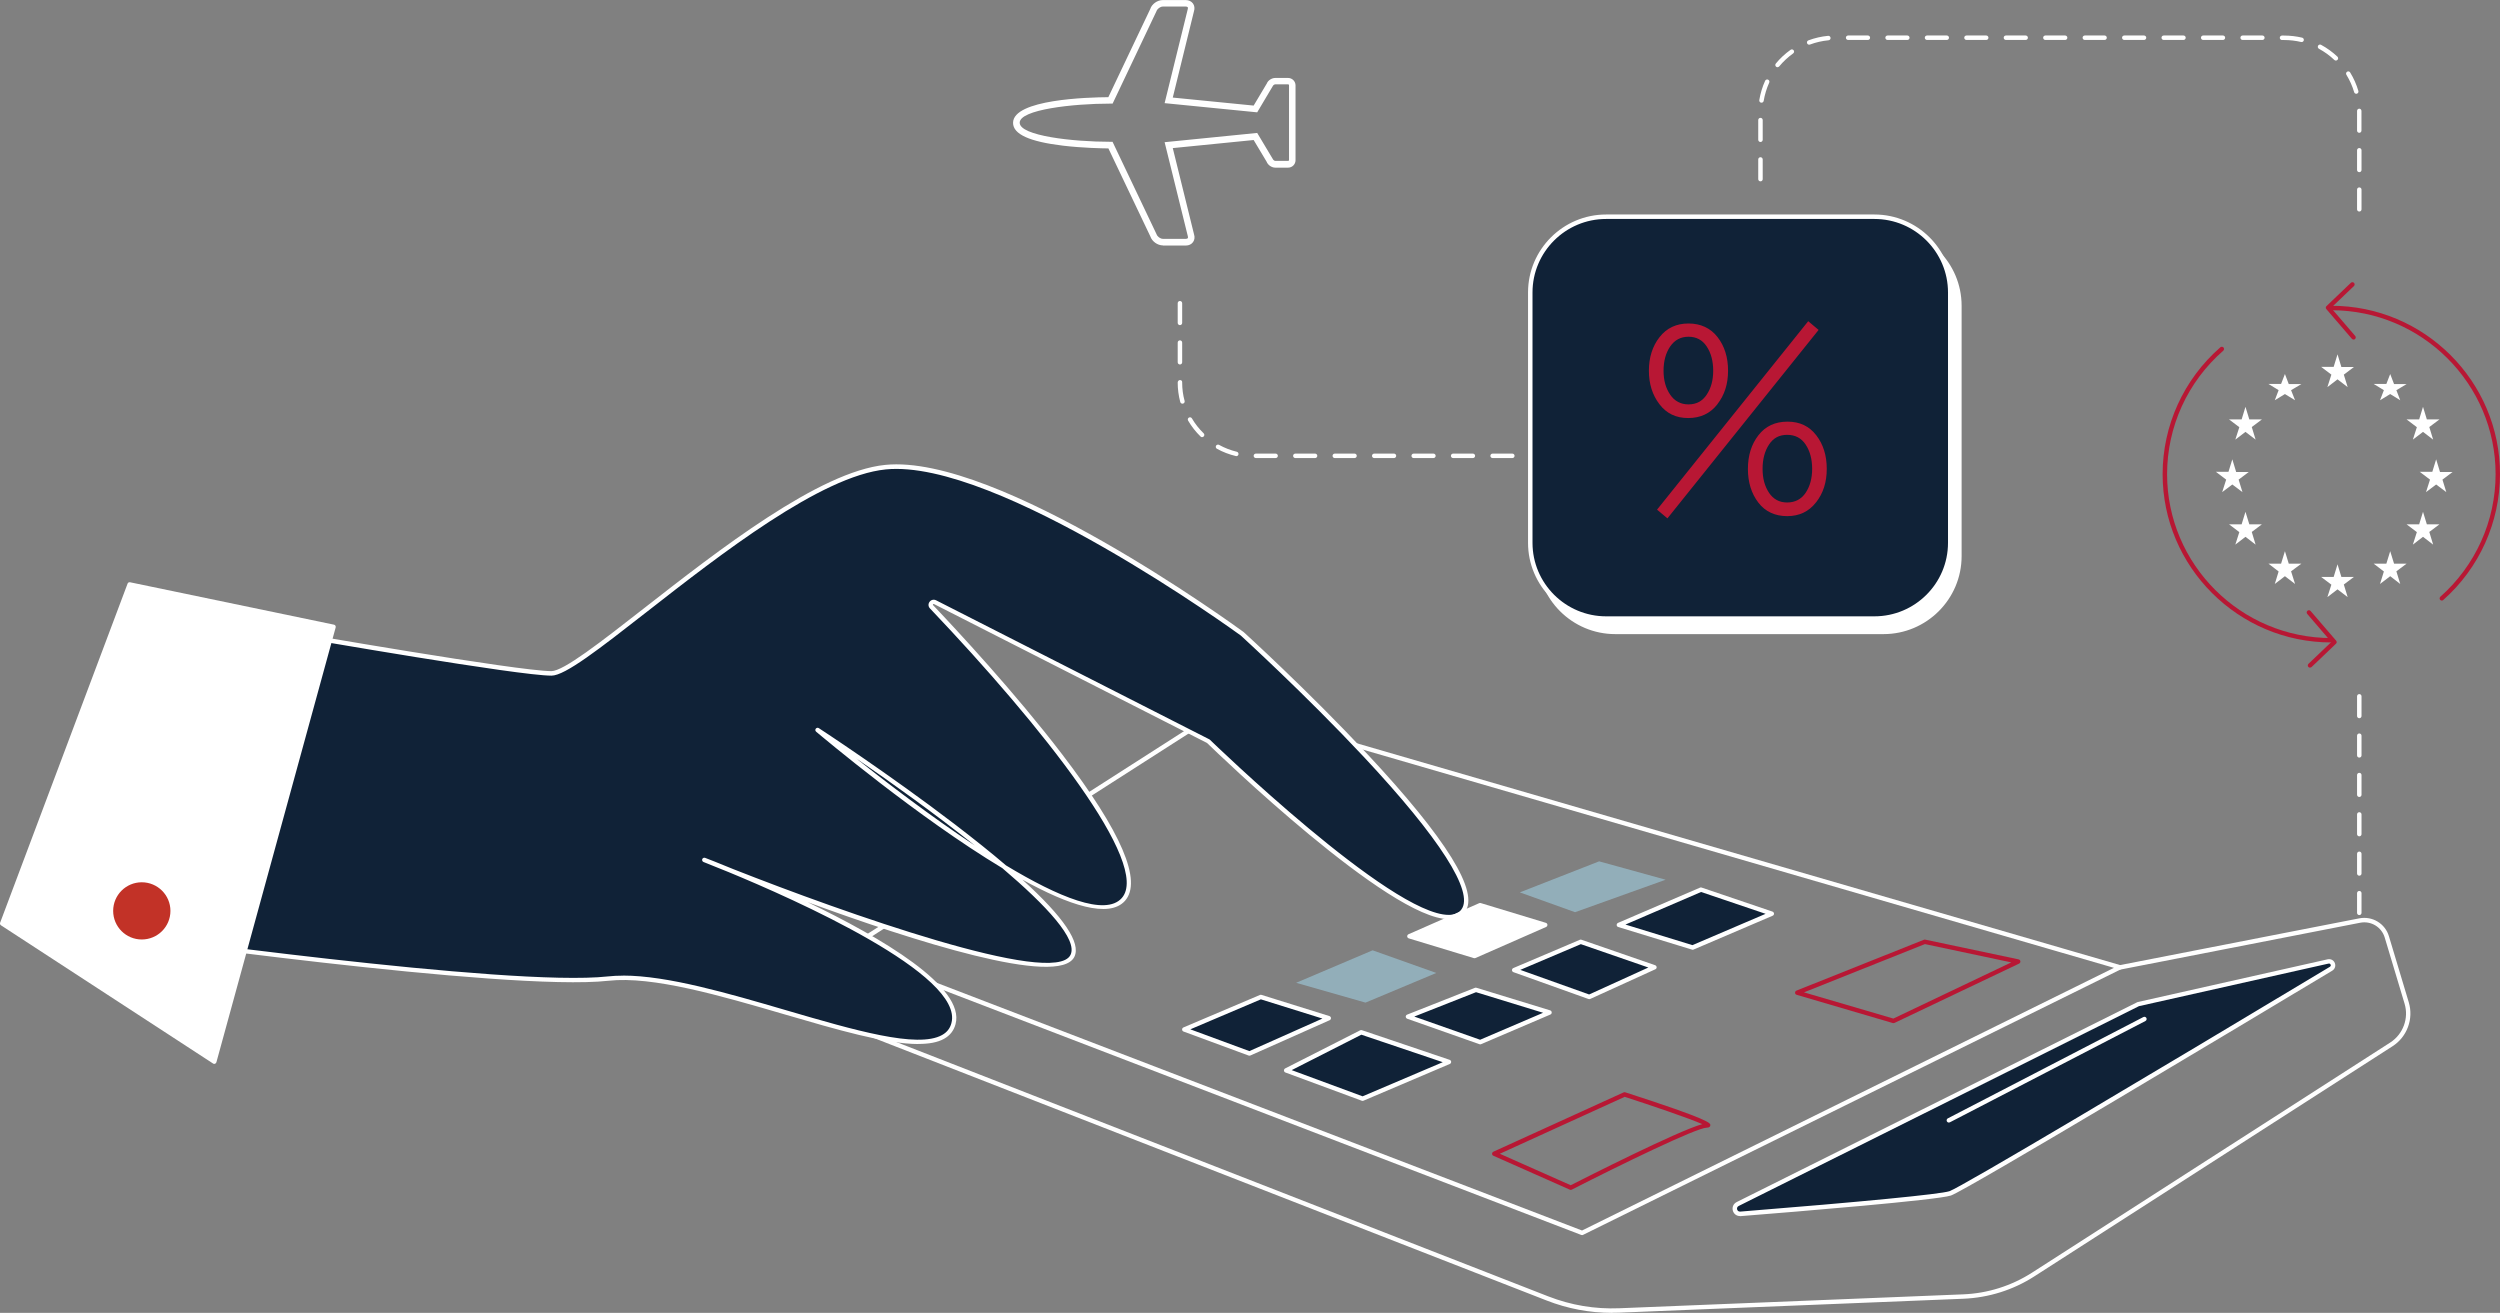 <?xml version="1.0" encoding="UTF-8"?> <svg xmlns="http://www.w3.org/2000/svg" width="358" height="188" viewBox="0 0 358 188" fill="none"><rect x="0" y="0" width="358" height="188" fill="#808080" stroke="none"/><g clip-path="url(#clip0_605_5068)"><path d="M226.555 176.865C226.555 176.865 226.479 176.865 226.442 176.847L121.022 136.386C120.909 136.339 120.834 136.245 120.815 136.123C120.805 136.001 120.862 135.888 120.956 135.823L175.285 101.028C175.361 100.981 175.455 100.963 175.549 100.991L303.671 138.219C303.793 138.256 303.887 138.369 303.897 138.491C303.906 138.623 303.84 138.745 303.718 138.801L226.687 176.837C226.687 176.837 226.592 176.875 226.545 176.875L226.555 176.865ZM121.841 136.02L226.545 176.208L302.72 138.595L175.521 101.639L121.841 136.02Z" fill="white"></path><path d="M230.839 188C227.628 188 224.483 187.408 221.48 186.233L118.602 146.093C118.451 146.036 118.367 145.877 118.404 145.717L120.834 136.011C120.871 135.841 121.05 135.738 121.22 135.776C121.389 135.823 121.493 135.992 121.455 136.161L119.092 145.604L221.715 185.642C224.973 186.91 228.381 187.483 231.884 187.342L281.138 185.35C284.632 185.209 288.031 184.138 290.978 182.249L342.285 149.287C344.121 148.104 344.968 145.82 344.338 143.734L341.494 134.263C341.042 132.75 339.536 131.829 337.963 132.139L303.671 138.839C303.492 138.876 303.332 138.764 303.294 138.585C303.256 138.416 303.369 138.247 303.548 138.209L337.841 131.51C339.714 131.143 341.551 132.243 342.097 134.075L344.94 143.546C345.646 145.905 344.695 148.479 342.624 149.814L291.317 182.776C288.285 184.73 284.773 185.829 281.167 185.98L231.912 187.972C231.555 187.991 231.206 187.991 230.848 187.991L230.839 188Z" fill="white"></path><path d="M333.387 137.674C334.018 137.533 334.376 138.378 333.82 138.717C322.248 145.67 281.355 170.194 279.274 170.889C277.372 171.519 257.684 173.154 249.238 173.821C248.418 173.887 248.117 172.778 248.852 172.412L306.241 143.781L333.396 137.683L333.387 137.674Z" fill="#102237"></path><path d="M249.162 174.141C248.682 174.141 248.277 173.84 248.145 173.37C248.004 172.863 248.23 172.365 248.701 172.13L306.09 143.499L333.321 137.373C333.764 137.279 334.187 137.495 334.347 137.909C334.507 138.322 334.366 138.764 333.98 138.999C321.702 146.375 281.468 170.495 279.368 171.2C277.429 171.848 257.665 173.483 249.256 174.15C249.228 174.15 249.19 174.15 249.162 174.15V174.141ZM333.453 137.984L306.298 144.082L248.983 172.694C248.748 172.806 248.71 173.032 248.757 173.192C248.804 173.351 248.927 173.511 249.2 173.502C266.657 172.102 277.862 171.012 279.161 170.579C280.781 170.044 308.369 153.619 333.641 138.444C333.811 138.341 333.764 138.181 333.745 138.144C333.726 138.097 333.651 137.937 333.443 137.984H333.453Z" fill="white"></path><path d="M15.724 133.662C15.724 133.662 72.483 141.752 87.087 140.136C101.682 138.519 134.119 155.508 136.549 146.61C138.978 137.711 100.872 123.147 100.872 123.147C100.872 123.147 150.333 143.377 153.582 136.903C156.821 130.429 117.095 104.533 117.095 104.533C117.095 104.533 154.401 136.095 160.879 128.813C166.5 122.499 140.437 94.291 133.404 86.896C133.074 86.558 133.488 86.032 133.912 86.248L173.044 106.159C173.044 106.159 204.672 136.913 209.531 130.439C214.399 123.965 177.903 90.787 177.903 90.787C177.903 90.787 143.036 65.294 126.813 66.911C111.738 68.414 83.839 96.443 78.971 96.443C74.103 96.443 41.665 90.777 41.665 90.777C41.665 90.777 1.12 121.531 15.715 133.662H15.724Z" fill="#102237"></path><path d="M131.511 149.504C126.888 149.504 119.836 147.446 112.472 145.294C103.122 142.56 93.462 139.741 87.115 140.446C72.653 142.052 16.242 134.056 15.677 133.972C15.621 133.972 15.564 133.934 15.517 133.896C13.276 132.036 12.175 129.621 12.231 126.727C12.551 112.605 40.29 91.407 41.467 90.505C41.543 90.448 41.627 90.429 41.712 90.448C42.032 90.505 74.178 96.105 78.961 96.105C80.694 96.105 86.042 91.933 92.238 87.094C102.821 78.835 117.312 67.512 126.775 66.572C142.904 64.956 176.651 89.462 178.082 90.505C178.195 90.608 187.338 98.933 195.765 107.944C207.186 120.159 211.894 127.779 209.776 130.608C209.324 131.209 208.655 131.547 207.789 131.613C207.685 131.613 207.572 131.623 207.469 131.623C198.976 131.623 174.334 107.841 172.847 106.394L133.752 86.502C133.677 86.464 133.63 86.502 133.611 86.53C133.564 86.596 133.611 86.633 133.611 86.652C136.925 90.138 145.362 99.196 152.122 108.047C160.587 119.135 163.61 126.182 161.096 129.001C158.817 131.557 153.055 129.64 146.407 125.966C152.339 131.341 154.834 135.043 153.846 137.025C151.642 141.432 130.692 134.705 115.645 129.189C126.191 134.254 138.291 141.348 136.831 146.675C136.586 147.587 136.031 148.292 135.183 148.761C134.261 149.278 133.008 149.494 131.483 149.494L131.511 149.504ZM89.225 139.703C95.59 139.703 104.252 142.231 112.661 144.693C122.302 147.512 131.408 150.171 134.901 148.216C135.598 147.831 136.04 147.277 136.238 146.525C138.131 139.591 113.725 128.757 104.337 124.885C102.623 124.209 101.38 123.702 100.74 123.438C100.58 123.373 100.505 123.185 100.561 123.025C100.627 122.865 100.806 122.781 100.976 122.846C101.267 122.959 102.793 123.542 105.062 124.481C120.73 130.655 150.955 141.404 153.29 136.753C154.382 134.573 149.891 129.715 143.526 124.312C131.455 117.058 117.802 105.557 116.87 104.778C116.738 104.665 116.719 104.477 116.822 104.345C116.926 104.214 117.114 104.176 117.256 104.27C117.359 104.336 127.312 110.838 136.737 118.045C139.505 120.169 141.953 122.123 144.062 123.927C151.548 128.447 158.28 131.247 160.634 128.606C164.909 123.805 149.251 104.026 133.168 87.122C132.914 86.859 132.895 86.474 133.112 86.182C133.338 85.882 133.724 85.797 134.053 85.966L173.186 105.877C173.186 105.877 173.242 105.914 173.261 105.933C173.525 106.187 199.155 131.012 207.45 131.012C207.554 131.012 207.648 131.012 207.742 131.002C208.429 130.946 208.928 130.702 209.267 130.241C211.122 127.77 206.169 120.009 195.304 108.395C186.895 99.403 177.771 91.097 177.687 91.012C177.366 90.777 142.782 65.633 126.841 67.221C117.557 68.151 103.151 79.398 92.633 87.611C85.835 92.919 80.92 96.753 78.971 96.753C74.244 96.753 44.358 91.566 41.75 91.106C39.81 92.6 13.173 113.366 12.871 126.755C12.815 129.414 13.813 131.632 15.856 133.361C18.427 133.727 72.916 141.385 87.04 139.825C87.728 139.75 88.453 139.713 89.215 139.713L89.225 139.703ZM122.613 108.611C126.907 112.022 133.263 116.88 139.59 121.071C134.025 116.636 127.726 112.116 122.613 108.611Z" fill="white"></path><path d="M271.158 146.516C271.158 146.516 271.101 146.516 271.064 146.506L257.279 142.456C257.147 142.419 257.053 142.306 257.053 142.165C257.053 142.024 257.128 141.902 257.25 141.855L275.498 134.573C275.555 134.554 275.621 134.545 275.687 134.554L289.067 137.382C289.198 137.411 289.302 137.523 289.321 137.655C289.34 137.786 289.264 137.918 289.142 137.984L271.299 146.478C271.299 146.478 271.205 146.506 271.158 146.506V146.516ZM258.343 142.109L271.129 145.858L288.012 137.815L275.649 135.193L258.343 142.099V142.109Z" fill="#B81734"></path><path d="M224.935 170.391C224.935 170.391 224.85 170.391 224.803 170.363L213.853 165.505C213.74 165.458 213.664 165.346 213.664 165.214C213.664 165.092 213.74 164.979 213.853 164.923L232.506 156.429C232.581 156.391 232.656 156.391 232.741 156.419C245.038 160.394 244.972 160.835 244.916 161.164C244.897 161.315 244.784 161.484 244.398 161.484C242.967 161.484 232.063 166.783 225.086 170.354C225.039 170.373 224.992 170.391 224.945 170.391H224.935ZM214.766 165.214L224.926 169.724C227.091 168.625 240.283 161.935 243.767 160.976C241.94 160.159 236.347 158.261 232.656 157.068L214.766 165.223V165.214Z" fill="#B81734"></path><path d="M216.828 138.914L226.357 134.874L236.893 138.51L227.572 142.767L216.828 138.914Z" fill="#102237"></path><path d="M227.572 143.077C227.572 143.077 227.496 143.077 227.468 143.058L216.725 139.215C216.602 139.168 216.517 139.055 216.517 138.923C216.517 138.792 216.593 138.67 216.715 138.623L226.244 134.573C226.319 134.545 226.404 134.535 226.47 134.573L237.016 138.219C237.138 138.266 237.223 138.378 237.232 138.501C237.242 138.623 237.166 138.754 237.044 138.801L227.722 143.048C227.722 143.048 227.638 143.077 227.591 143.077H227.572ZM217.704 138.886L227.562 142.409L236.046 138.548L226.376 135.203L217.704 138.886Z" fill="white"></path><path d="M231.828 132.44L243.588 127.385L253.719 130.824L242.373 135.682L231.828 132.44Z" fill="#102237"></path><path d="M242.373 136.001C242.373 136.001 242.307 136.001 242.279 135.982L231.733 132.75C231.602 132.713 231.517 132.6 231.507 132.468C231.507 132.337 231.573 132.215 231.696 132.158L243.456 127.103C243.531 127.075 243.616 127.065 243.682 127.103L253.823 130.542C253.945 130.589 254.03 130.702 254.04 130.833C254.04 130.965 253.964 131.087 253.842 131.134L242.486 135.992C242.486 135.992 242.402 136.02 242.364 136.02L242.373 136.001ZM232.75 132.393L242.355 135.343L252.834 130.861L243.597 127.733L232.75 132.402V132.393Z" fill="white"></path><path d="M211.358 141.752L201.622 145.595L211.96 149.231L221.894 144.984L211.358 141.752Z" fill="#102237"></path><path d="M211.96 149.551C211.96 149.551 211.885 149.551 211.857 149.532L201.518 145.886C201.396 145.839 201.311 145.726 201.301 145.595C201.301 145.463 201.377 145.341 201.499 145.294L211.226 141.451C211.292 141.423 211.367 141.423 211.433 141.451L221.979 144.683C222.11 144.721 222.195 144.834 222.205 144.975C222.214 145.116 222.139 145.228 222.007 145.285L212.073 149.532C212.073 149.532 211.988 149.56 211.951 149.56L211.96 149.551ZM202.535 145.576L211.951 148.893L220.971 145.031L211.367 142.081L202.535 145.567V145.576Z" fill="white"></path><path d="M205.68 139.327L195.539 143.575L185.605 140.737L196.556 136.086L205.68 139.327Z" fill="#92AEB9"></path><path d="M201.829 134.066L211.96 129.612L221.291 132.44L211.15 136.894L201.829 134.066Z" fill="white"></path><path d="M211.15 137.213C211.15 137.213 211.084 137.213 211.056 137.204L201.735 134.376C201.612 134.338 201.518 134.225 201.509 134.094C201.509 133.962 201.574 133.84 201.697 133.784L211.828 129.33C211.894 129.302 211.979 129.292 212.045 129.32L221.367 132.149C221.489 132.186 221.583 132.299 221.593 132.431C221.593 132.562 221.527 132.684 221.404 132.741L211.273 137.195C211.273 137.195 211.188 137.223 211.141 137.223L211.15 137.213ZM202.742 134.009L211.132 136.556L220.368 132.496L211.979 129.95L202.742 134.009Z" fill="white"></path><path d="M217.638 127.789L228.993 123.344L238.522 125.975L225.547 130.627L217.638 127.789Z" fill="#92AEB9"></path><path d="M180.54 142.766L190.266 145.792L178.92 150.857L169.589 147.418L180.54 142.766Z" fill="#102237"></path><path d="M178.92 151.176C178.92 151.176 178.845 151.176 178.807 151.157L169.485 147.718C169.363 147.671 169.278 147.559 169.278 147.427C169.278 147.295 169.353 147.173 169.476 147.126L180.426 142.475C180.502 142.447 180.577 142.438 180.643 142.466L190.37 145.501C190.492 145.538 190.586 145.651 190.596 145.783C190.596 145.914 190.53 146.036 190.407 146.093L179.052 151.148C179.052 151.148 178.967 151.176 178.92 151.176ZM170.455 147.399L178.91 150.518L189.371 145.858L180.558 143.105L170.455 147.399Z" fill="white"></path><path d="M194.936 147.822L207.507 152.069L195.134 157.331L184.193 153.281L194.936 147.822Z" fill="#102237"></path><path d="M195.134 157.65C195.134 157.65 195.059 157.65 195.021 157.631L184.07 153.582C183.948 153.535 183.873 153.431 183.863 153.3C183.863 153.178 183.92 153.055 184.033 152.999L194.776 147.54C194.852 147.502 194.936 147.493 195.021 147.521L207.591 151.768C207.714 151.806 207.798 151.928 207.808 152.059C207.808 152.191 207.732 152.313 207.61 152.36L195.247 157.622C195.247 157.622 195.162 157.65 195.125 157.65H195.134ZM184.974 153.243L195.125 156.992L206.603 152.106L194.946 148.169L184.965 153.243H184.974Z" fill="white"></path><path d="M18.568 83.692L47.757 89.762L30.677 152.031L0.32 132.243L18.568 83.692Z" fill="white"></path><path d="M30.677 152.351C30.62 152.351 30.554 152.332 30.507 152.294L0.141 132.506C0.019 132.421 -0.038 132.271 0.019 132.13L18.267 83.58C18.323 83.429 18.465 83.345 18.634 83.382L47.823 89.452C47.908 89.471 47.983 89.518 48.03 89.593C48.077 89.668 48.087 89.762 48.068 89.847L30.988 152.116C30.959 152.21 30.884 152.294 30.79 152.332C30.752 152.341 30.715 152.351 30.677 152.351ZM0.706 132.111L30.479 151.524L47.362 89.997L18.766 84.049L0.706 132.111Z" fill="white"></path><path d="M337.85 131.04C337.671 131.04 337.53 130.899 337.53 130.72V127.902C337.53 127.723 337.671 127.582 337.85 127.582C338.029 127.582 338.17 127.723 338.17 127.902V130.72C338.17 130.899 338.029 131.04 337.85 131.04ZM337.85 125.402C337.671 125.402 337.53 125.261 337.53 125.083V122.264C337.53 122.085 337.671 121.944 337.85 121.944C338.029 121.944 338.17 122.085 338.17 122.264V125.083C338.17 125.261 338.029 125.402 337.85 125.402ZM337.85 119.764C337.671 119.764 337.53 119.624 337.53 119.445V116.626C337.53 116.448 337.671 116.307 337.85 116.307C338.029 116.307 338.17 116.448 338.17 116.626V119.445C338.17 119.624 338.029 119.764 337.85 119.764ZM337.85 114.127C337.671 114.127 337.53 113.986 337.53 113.807V110.988C337.53 110.81 337.671 110.669 337.85 110.669C338.029 110.669 338.17 110.81 338.17 110.988V113.807C338.17 113.986 338.029 114.127 337.85 114.127ZM337.85 108.489C337.671 108.489 337.53 108.348 337.53 108.17V105.351C337.53 105.172 337.671 105.031 337.85 105.031C338.029 105.031 338.17 105.172 338.17 105.351V108.17C338.17 108.348 338.029 108.489 337.85 108.489ZM337.85 102.851C337.671 102.851 337.53 102.71 337.53 102.532V99.713C337.53 99.534 337.671 99.393 337.85 99.393C338.029 99.393 338.17 99.534 338.17 99.713V102.532C338.17 102.71 338.029 102.851 337.85 102.851Z" fill="white"></path><path d="M337.85 30.294C337.671 30.294 337.53 30.152 337.53 29.974V27.155C337.53 26.977 337.671 26.836 337.85 26.836C338.029 26.836 338.17 26.977 338.17 27.155V29.974C338.17 30.152 338.029 30.294 337.85 30.294ZM252.1 25.971C251.921 25.971 251.78 25.83 251.78 25.652V22.833C251.78 22.654 251.921 22.513 252.1 22.513C252.279 22.513 252.42 22.654 252.42 22.833V25.652C252.42 25.83 252.279 25.971 252.1 25.971ZM337.85 24.656C337.671 24.656 337.53 24.515 337.53 24.336V21.517C337.53 21.339 337.671 21.198 337.85 21.198C338.029 21.198 338.17 21.339 338.17 21.517V24.336C338.17 24.515 338.029 24.656 337.85 24.656ZM252.1 20.334C251.921 20.334 251.78 20.192 251.78 20.014V17.195C251.78 17.017 251.921 16.876 252.1 16.876C252.279 16.876 252.42 17.017 252.42 17.195V20.014C252.42 20.192 252.279 20.334 252.1 20.334ZM337.85 19.018C337.671 19.018 337.53 18.877 337.53 18.698V15.889C337.53 15.71 337.662 15.57 337.841 15.56C338.01 15.56 338.151 15.701 338.161 15.87V18.698C338.161 18.877 338.02 19.018 337.85 19.018ZM252.241 14.705C252.241 14.705 252.204 14.705 252.194 14.705C252.025 14.677 251.902 14.517 251.93 14.339C252.091 13.38 252.364 12.45 252.768 11.567C252.844 11.407 253.032 11.332 253.192 11.407C253.352 11.482 253.428 11.67 253.352 11.83C252.976 12.666 252.712 13.54 252.561 14.442C252.533 14.602 252.401 14.705 252.251 14.705H252.241ZM337.417 13.427C337.276 13.427 337.153 13.333 337.116 13.202C336.861 12.328 336.485 11.492 336.005 10.712C335.91 10.561 335.957 10.364 336.108 10.27C336.259 10.176 336.457 10.223 336.541 10.373C337.05 11.2 337.445 12.093 337.718 13.023C337.765 13.192 337.671 13.371 337.502 13.418C337.473 13.418 337.445 13.427 337.417 13.427ZM254.539 9.631C254.463 9.631 254.397 9.603 254.341 9.556C254.209 9.443 254.181 9.246 254.294 9.105C254.906 8.353 255.621 7.696 256.412 7.132C256.554 7.028 256.751 7.066 256.855 7.207C256.959 7.348 256.921 7.545 256.78 7.649C256.036 8.184 255.367 8.804 254.783 9.509C254.718 9.584 254.633 9.622 254.539 9.622V9.631ZM334.498 8.673C334.423 8.673 334.338 8.645 334.281 8.588C333.622 7.959 332.879 7.423 332.069 6.981C331.918 6.897 331.862 6.709 331.946 6.549C332.031 6.389 332.219 6.333 332.379 6.418C333.227 6.878 334.018 7.451 334.724 8.118C334.846 8.241 334.856 8.438 334.733 8.569C334.668 8.635 334.583 8.673 334.498 8.673ZM259.077 6.399C258.945 6.399 258.823 6.324 258.776 6.192C258.71 6.023 258.795 5.844 258.964 5.779C259.868 5.44 260.819 5.224 261.789 5.13C261.968 5.112 262.118 5.243 262.137 5.422C262.156 5.6 262.024 5.751 261.845 5.769C260.932 5.854 260.038 6.061 259.181 6.38C259.143 6.389 259.105 6.399 259.068 6.399H259.077ZM329.592 6.014C329.592 6.014 329.545 6.014 329.517 6.014C328.726 5.826 327.907 5.732 327.088 5.732H326.786C326.608 5.732 326.466 5.591 326.466 5.412C326.466 5.234 326.608 5.093 326.786 5.093H327.088C327.954 5.093 328.83 5.196 329.668 5.393C329.837 5.431 329.941 5.61 329.903 5.779C329.865 5.929 329.734 6.023 329.592 6.023V6.014ZM323.971 5.722H321.146C320.967 5.722 320.826 5.581 320.826 5.403C320.826 5.224 320.967 5.083 321.146 5.083H323.971C324.15 5.083 324.291 5.224 324.291 5.403C324.291 5.581 324.15 5.722 323.971 5.722ZM318.322 5.722H315.497C315.318 5.722 315.177 5.581 315.177 5.403C315.177 5.224 315.318 5.083 315.497 5.083H318.322C318.501 5.083 318.642 5.224 318.642 5.403C318.642 5.581 318.501 5.722 318.322 5.722ZM312.672 5.722H309.847C309.668 5.722 309.527 5.581 309.527 5.403C309.527 5.224 309.668 5.083 309.847 5.083H312.672C312.851 5.083 312.992 5.224 312.992 5.403C312.992 5.581 312.851 5.722 312.672 5.722ZM307.023 5.722H304.198C304.019 5.722 303.878 5.581 303.878 5.403C303.878 5.224 304.019 5.083 304.198 5.083H307.023C307.201 5.083 307.343 5.224 307.343 5.403C307.343 5.581 307.201 5.722 307.023 5.722ZM301.373 5.722H298.548C298.369 5.722 298.228 5.581 298.228 5.403C298.228 5.224 298.369 5.083 298.548 5.083H301.373C301.552 5.083 301.693 5.224 301.693 5.403C301.693 5.581 301.552 5.722 301.373 5.722ZM295.724 5.722H292.899C292.72 5.722 292.579 5.581 292.579 5.403C292.579 5.224 292.72 5.083 292.899 5.083H295.724C295.902 5.083 296.044 5.224 296.044 5.403C296.044 5.581 295.902 5.722 295.724 5.722ZM290.074 5.722H287.249C287.07 5.722 286.929 5.581 286.929 5.403C286.929 5.224 287.07 5.083 287.249 5.083H290.074C290.253 5.083 290.394 5.224 290.394 5.403C290.394 5.581 290.253 5.722 290.074 5.722ZM284.425 5.722H281.6C281.421 5.722 281.28 5.581 281.28 5.403C281.28 5.224 281.421 5.083 281.6 5.083H284.425C284.603 5.083 284.745 5.224 284.745 5.403C284.745 5.581 284.603 5.722 284.425 5.722ZM278.775 5.722H275.95C275.771 5.722 275.63 5.581 275.63 5.403C275.63 5.224 275.771 5.083 275.95 5.083H278.775C278.954 5.083 279.095 5.224 279.095 5.403C279.095 5.581 278.954 5.722 278.775 5.722ZM273.126 5.722H270.301C270.122 5.722 269.981 5.581 269.981 5.403C269.981 5.224 270.122 5.083 270.301 5.083H273.126C273.304 5.083 273.446 5.224 273.446 5.403C273.446 5.581 273.304 5.722 273.126 5.722ZM267.476 5.722H264.651C264.472 5.722 264.331 5.581 264.331 5.403C264.331 5.224 264.472 5.083 264.651 5.083H267.476C267.655 5.083 267.796 5.224 267.796 5.403C267.796 5.581 267.655 5.722 267.476 5.722Z" fill="white"></path><path d="M269.708 32.943H231.31C225.309 32.943 220.444 37.798 220.444 43.786V79.643C220.444 85.631 225.309 90.486 231.31 90.486H269.708C275.709 90.486 280.573 85.631 280.573 79.643V43.786C280.573 37.798 275.709 32.943 269.708 32.943Z" fill="white"></path><path d="M269.717 90.805H231.31C225.142 90.805 220.124 85.797 220.124 79.643V43.786C220.124 37.632 225.142 32.624 231.31 32.624H269.717C275.884 32.624 280.903 37.632 280.903 43.786V79.643C280.903 85.797 275.884 90.805 269.717 90.805ZM231.31 33.263C225.491 33.263 220.764 37.98 220.764 43.786V79.643C220.764 85.449 225.5 90.166 231.31 90.166H269.717C275.536 90.166 280.263 85.449 280.263 79.643V43.786C280.263 37.98 275.527 33.263 269.717 33.263H231.31Z" fill="white"></path><path d="M268.408 31.045H230.01C224.009 31.045 219.145 35.9 219.145 41.888V77.745C219.145 83.733 224.009 88.588 230.01 88.588H268.408C274.409 88.588 279.274 83.733 279.274 77.745V41.888C279.274 35.9 274.409 31.045 268.408 31.045Z" fill="#102237"></path><path d="M268.408 88.898H230.001C223.834 88.898 218.815 83.89 218.815 77.735V41.879C218.815 35.724 223.834 30.716 230.001 30.716H268.408C274.576 30.716 279.594 35.724 279.594 41.879V77.735C279.594 83.89 274.576 88.898 268.408 88.898ZM230.001 31.355C224.182 31.355 219.455 36.072 219.455 41.879V77.735C219.455 83.542 224.191 88.259 230.001 88.259H268.408C274.227 88.259 278.954 83.542 278.954 77.735V41.879C278.954 36.072 274.227 31.355 268.408 31.355H230.001Z" fill="white"></path><path d="M245.933 57.89C244.906 59.206 243.513 59.864 241.752 59.864C239.991 59.864 238.645 59.206 237.637 57.89C236.63 56.575 236.121 54.977 236.121 53.089C236.121 51.2 236.63 49.565 237.656 48.269C238.673 46.972 240.057 46.324 241.79 46.324C243.522 46.324 244.944 46.972 245.951 48.269C246.959 49.565 247.458 51.172 247.458 53.089C247.458 55.006 246.949 56.575 245.923 57.89H245.933ZM238.776 74.23L237.289 72.981L258.936 45.995L260.424 47.244L238.776 74.23ZM244.398 49.612C243.786 48.682 242.91 48.221 241.799 48.221C240.688 48.221 239.812 48.682 239.172 49.612C238.541 50.542 238.221 51.698 238.221 53.089C238.221 54.479 238.541 55.598 239.172 56.518C239.803 57.449 240.688 57.909 241.799 57.909C242.91 57.909 243.786 57.449 244.398 56.518C245.019 55.588 245.33 54.451 245.33 53.089C245.33 51.726 245.019 50.542 244.398 49.612ZM260.056 71.938C259.039 73.253 257.655 73.911 255.923 73.911C254.19 73.911 252.778 73.263 251.789 71.966C250.801 70.669 250.301 69.062 250.301 67.146C250.301 65.229 250.801 63.622 251.808 62.325C252.816 61.029 254.2 60.38 255.97 60.38C257.74 60.38 259.077 61.029 260.085 62.325C261.092 63.622 261.591 65.229 261.591 67.146C261.591 69.062 261.083 70.632 260.056 71.947V71.938ZM258.569 63.66C257.947 62.729 257.071 62.269 255.923 62.269C254.774 62.269 253.936 62.729 253.324 63.66C252.712 64.59 252.401 65.746 252.401 67.136C252.401 68.527 252.712 69.636 253.324 70.566C253.945 71.496 254.812 71.956 255.923 71.956C257.034 71.956 257.947 71.496 258.569 70.566C259.19 69.636 259.501 68.489 259.501 67.136C259.501 65.783 259.19 64.59 258.569 63.66Z" fill="#B81734"></path><path d="M333.839 91.999C320.525 91.999 309.687 81.183 309.687 67.897C309.687 60.935 312.7 54.32 317.954 49.734C318.086 49.622 318.284 49.631 318.406 49.763C318.519 49.894 318.51 50.091 318.378 50.214C313.256 54.677 310.328 61.123 310.328 67.897C310.328 80.836 320.883 91.369 333.848 91.369C334.027 91.369 334.168 91.51 334.168 91.689C334.168 91.867 334.027 92.008 333.848 92.008L333.839 91.999Z" fill="#B81734"></path><path d="M349.667 86.004C349.582 86.004 349.488 85.966 349.432 85.9C349.319 85.769 349.328 85.572 349.46 85.449C354.488 80.996 357.369 74.597 357.369 67.897C357.369 54.959 346.814 44.425 333.848 44.425C333.669 44.425 333.528 44.285 333.528 44.106C333.528 43.927 333.669 43.786 333.848 43.786C347.172 43.786 358 54.602 358 67.888C358 74.775 355.043 81.343 349.874 85.919C349.818 85.976 349.742 86.004 349.667 86.004Z" fill="#B81734"></path><path d="M337.031 48.626C336.946 48.626 336.852 48.588 336.786 48.513L333.133 44.266C333.02 44.134 333.029 43.946 333.152 43.834L336.645 40.498C336.767 40.376 336.974 40.385 337.097 40.507C337.219 40.639 337.21 40.836 337.087 40.958L333.811 44.087L337.266 48.109C337.379 48.24 337.37 48.447 337.229 48.56C337.172 48.607 337.097 48.635 337.022 48.635L337.031 48.626Z" fill="#B81734"></path><path d="M330.788 95.607C330.703 95.607 330.619 95.569 330.562 95.513C330.44 95.381 330.449 95.184 330.572 95.062L333.848 91.933L330.393 87.911C330.28 87.78 330.289 87.573 330.43 87.46C330.562 87.347 330.76 87.357 330.882 87.498L334.536 91.745C334.649 91.876 334.639 92.064 334.517 92.177L331.024 95.513C330.958 95.569 330.882 95.597 330.807 95.597L330.788 95.607Z" fill="#B81734"></path><path d="M334.733 50.74L334.183 52.531H332.379L333.853 53.647L333.281 55.438L334.733 54.321L336.185 55.438L335.635 53.647L337.087 52.554H335.283L334.733 50.74Z" fill="white"></path><path d="M327.201 53.559L326.651 54.984H324.847L326.299 55.873L325.749 57.317L327.201 56.428L328.653 57.317L328.081 55.873L329.555 55.003H327.751L327.201 53.559Z" fill="white"></path><path d="M342.277 53.559L341.725 54.984H339.912L341.371 55.873L340.818 57.317L342.277 56.428L343.714 57.317L343.161 55.873L344.62 55.003H342.83L342.277 53.559Z" fill="white"></path><path d="M321.551 58.257L321.001 60.062H319.197L320.671 61.173L320.099 62.955L321.551 61.844L323.003 62.955L322.453 61.15L323.905 60.062H322.101L321.551 58.257Z" fill="white"></path><path d="M346.974 58.257L346.424 60.062H344.62L346.094 61.173L345.522 62.955L346.974 61.844L348.426 62.955L347.876 61.15L349.328 60.062H347.524L346.974 58.257Z" fill="white"></path><path d="M319.668 65.774L319.118 67.564H317.314L318.788 68.681L318.216 70.472L319.668 69.379L321.12 70.472L320.57 68.681L322.022 67.588H320.218L319.668 65.774Z" fill="white"></path><path d="M348.857 65.774L348.307 67.564H346.503L347.977 68.681L347.405 70.472L348.857 69.379L350.309 70.472L349.759 68.681L351.211 67.588H349.407L348.857 65.774Z" fill="white"></path><path d="M346.974 73.291L346.424 75.082H344.62L346.094 76.198L345.522 77.989L346.974 76.872L348.426 77.989L347.876 76.175L349.328 75.082H347.524L346.974 73.291Z" fill="white"></path><path d="M321.551 73.291L321.001 75.082H319.197L320.671 76.198L320.099 77.989L321.551 76.872L323.003 77.989L322.453 76.175L323.905 75.082H322.101L321.551 73.291Z" fill="white"></path><path d="M327.201 78.928L326.651 80.719H324.847L326.299 81.836L325.749 83.626L327.201 82.51L328.653 83.626L328.081 81.812L329.555 80.719H327.751L327.201 78.928Z" fill="white"></path><path d="M342.277 78.928L341.725 80.719H339.912L341.371 81.836L340.818 83.626L342.277 82.51L343.714 83.626L343.161 81.812L344.62 80.719H342.83L342.277 78.928Z" fill="white"></path><path d="M334.733 80.808L334.183 82.613H332.379L333.853 83.724L333.281 85.506L334.733 84.395L336.185 85.506L335.635 83.701L337.087 82.613H335.283L334.733 80.808Z" fill="white"></path><path d="M166.529 35.142C165.757 35.142 164.975 34.578 164.73 33.855L158.723 21.254C157.819 21.245 155.013 21.189 152.226 20.86C147.414 20.287 145.07 19.215 145.07 17.59C145.07 14.226 155.832 13.935 158.714 13.916L164.721 1.278C164.928 0.592 165.728 0.009 166.51 0.009H169.805C170.229 0.009 170.606 0.188 170.832 0.498C171.058 0.808 171.105 1.212 170.973 1.626L167.941 13.972L179.523 15.119L181.415 11.943C181.566 11.529 182.102 11.163 182.62 11.163H184.456C185.04 11.163 185.52 11.642 185.52 12.225V22.946C185.52 23.528 185.05 24.007 184.456 24.007H182.62C182.102 24.007 181.566 23.641 181.377 23.152L179.523 20.052L167.941 21.207L170.992 33.582C171.114 33.949 171.067 34.362 170.841 34.672C170.615 34.982 170.248 35.161 169.815 35.161H166.519L166.529 35.142ZM159.316 20.305L165.615 33.535C165.728 33.883 166.161 34.202 166.529 34.202H169.824C169.947 34.202 170.041 34.165 170.088 34.108C170.135 34.043 170.135 33.949 170.097 33.827L166.773 20.362L180.031 19.037L182.234 22.72C182.319 22.917 182.507 23.04 182.63 23.04H184.466C184.532 23.04 184.588 22.983 184.588 22.917V12.196C184.588 12.131 184.532 12.074 184.466 12.074H182.63C182.498 12.074 182.31 12.206 182.263 12.328L180.031 16.086L166.773 14.771L170.078 1.344C170.126 1.193 170.126 1.09 170.078 1.034C170.031 0.968 169.937 0.94 169.815 0.94H166.519C166.152 0.94 165.719 1.259 165.606 1.607L159.326 14.837H159.024C153.629 14.837 146.021 15.692 146.021 17.571C146.021 19.45 153.61 20.305 159.015 20.305H159.326H159.316Z" fill="white"></path><path d="M216.564 65.595H213.74C213.561 65.595 213.42 65.454 213.42 65.276C213.42 65.097 213.561 64.956 213.74 64.956H216.564C216.743 64.956 216.885 65.097 216.885 65.276C216.885 65.454 216.743 65.595 216.564 65.595ZM210.915 65.595H208.09C207.911 65.595 207.77 65.454 207.77 65.276C207.77 65.097 207.911 64.956 208.09 64.956H210.915C211.094 64.956 211.235 65.097 211.235 65.276C211.235 65.454 211.094 65.595 210.915 65.595ZM205.265 65.595H202.441C202.262 65.595 202.121 65.454 202.121 65.276C202.121 65.097 202.262 64.956 202.441 64.956H205.265C205.444 64.956 205.586 65.097 205.586 65.276C205.586 65.454 205.444 65.595 205.265 65.595ZM199.616 65.595H196.791C196.612 65.595 196.471 65.454 196.471 65.276C196.471 65.097 196.612 64.956 196.791 64.956H199.616C199.795 64.956 199.936 65.097 199.936 65.276C199.936 65.454 199.795 65.595 199.616 65.595ZM193.966 65.595H191.142C190.963 65.595 190.822 65.454 190.822 65.276C190.822 65.097 190.963 64.956 191.142 64.956H193.966C194.145 64.956 194.287 65.097 194.287 65.276C194.287 65.454 194.145 65.595 193.966 65.595ZM188.317 65.595H185.492C185.313 65.595 185.172 65.454 185.172 65.276C185.172 65.097 185.313 64.956 185.492 64.956H188.317C188.496 64.956 188.637 65.097 188.637 65.276C188.637 65.454 188.496 65.595 188.317 65.595ZM182.667 65.595H179.843C179.664 65.595 179.523 65.454 179.523 65.276C179.523 65.097 179.664 64.956 179.843 64.956H182.667C182.846 64.956 182.988 65.097 182.988 65.276C182.988 65.454 182.846 65.595 182.667 65.595ZM177.037 65.304C177.037 65.304 176.99 65.304 176.961 65.304C176.02 65.078 175.106 64.731 174.259 64.261C174.108 64.176 174.052 63.979 174.137 63.829C174.221 63.678 174.419 63.622 174.57 63.706C175.37 64.148 176.227 64.477 177.112 64.693C177.282 64.731 177.385 64.909 177.347 65.078C177.31 65.229 177.178 65.323 177.037 65.323V65.304ZM172.15 62.607C172.075 62.607 171.99 62.579 171.924 62.513C171.227 61.837 170.625 61.066 170.135 60.23C170.05 60.08 170.097 59.882 170.248 59.798C170.399 59.713 170.596 59.76 170.681 59.91C171.142 60.7 171.707 61.414 172.366 62.053C172.489 62.175 172.498 62.372 172.366 62.504C172.301 62.57 172.225 62.598 172.141 62.598L172.15 62.607ZM169.325 57.806C169.184 57.806 169.052 57.712 169.014 57.571C168.77 56.669 168.647 55.72 168.647 54.78C168.647 54.602 168.788 54.423 168.967 54.423C169.146 54.423 169.287 54.526 169.287 54.705V54.78C169.287 55.673 169.4 56.556 169.636 57.411C169.683 57.58 169.579 57.759 169.41 57.796C169.382 57.796 169.353 57.806 169.325 57.806ZM168.967 52.196C168.788 52.196 168.647 52.055 168.647 51.877V49.058C168.647 48.879 168.788 48.738 168.967 48.738C169.146 48.738 169.287 48.879 169.287 49.058V51.877C169.287 52.055 169.146 52.196 168.967 52.196ZM168.967 46.558C168.788 46.558 168.647 46.417 168.647 46.239V43.42C168.647 43.242 168.788 43.101 168.967 43.101C169.146 43.101 169.287 43.242 169.287 43.42V46.239C169.287 46.417 169.146 46.558 168.967 46.558Z" fill="white"></path><path d="M20.301 132.929C21.679 132.929 22.796 131.814 22.796 130.439C22.796 129.063 21.679 127.949 20.301 127.949C18.923 127.949 17.805 129.063 17.805 130.439C17.805 131.814 18.923 132.929 20.301 132.929Z" fill="#C23227"></path><path d="M20.301 134.535C18.041 134.535 16.205 132.703 16.205 130.439C16.205 128.174 18.041 126.342 20.301 126.342C22.56 126.342 24.406 128.174 24.406 130.439C24.406 132.703 22.57 134.535 20.301 134.535ZM20.301 129.555C19.811 129.555 19.416 129.95 19.416 130.439C19.416 130.927 19.811 131.322 20.301 131.322C20.79 131.322 21.186 130.927 21.186 130.439C21.186 129.95 20.79 129.555 20.301 129.555Z" fill="#C23227"></path><path d="M279.076 160.751C278.963 160.751 278.85 160.685 278.794 160.582C278.709 160.422 278.775 160.234 278.926 160.15L306.929 145.642C307.089 145.557 307.277 145.623 307.362 145.773C307.446 145.933 307.38 146.121 307.23 146.206L279.227 160.713C279.227 160.713 279.133 160.751 279.076 160.751Z" fill="white"></path></g><defs><clipPath id="clip0_605_5068"><rect width="358" height="188" fill="white"></rect></clipPath></defs></svg> 